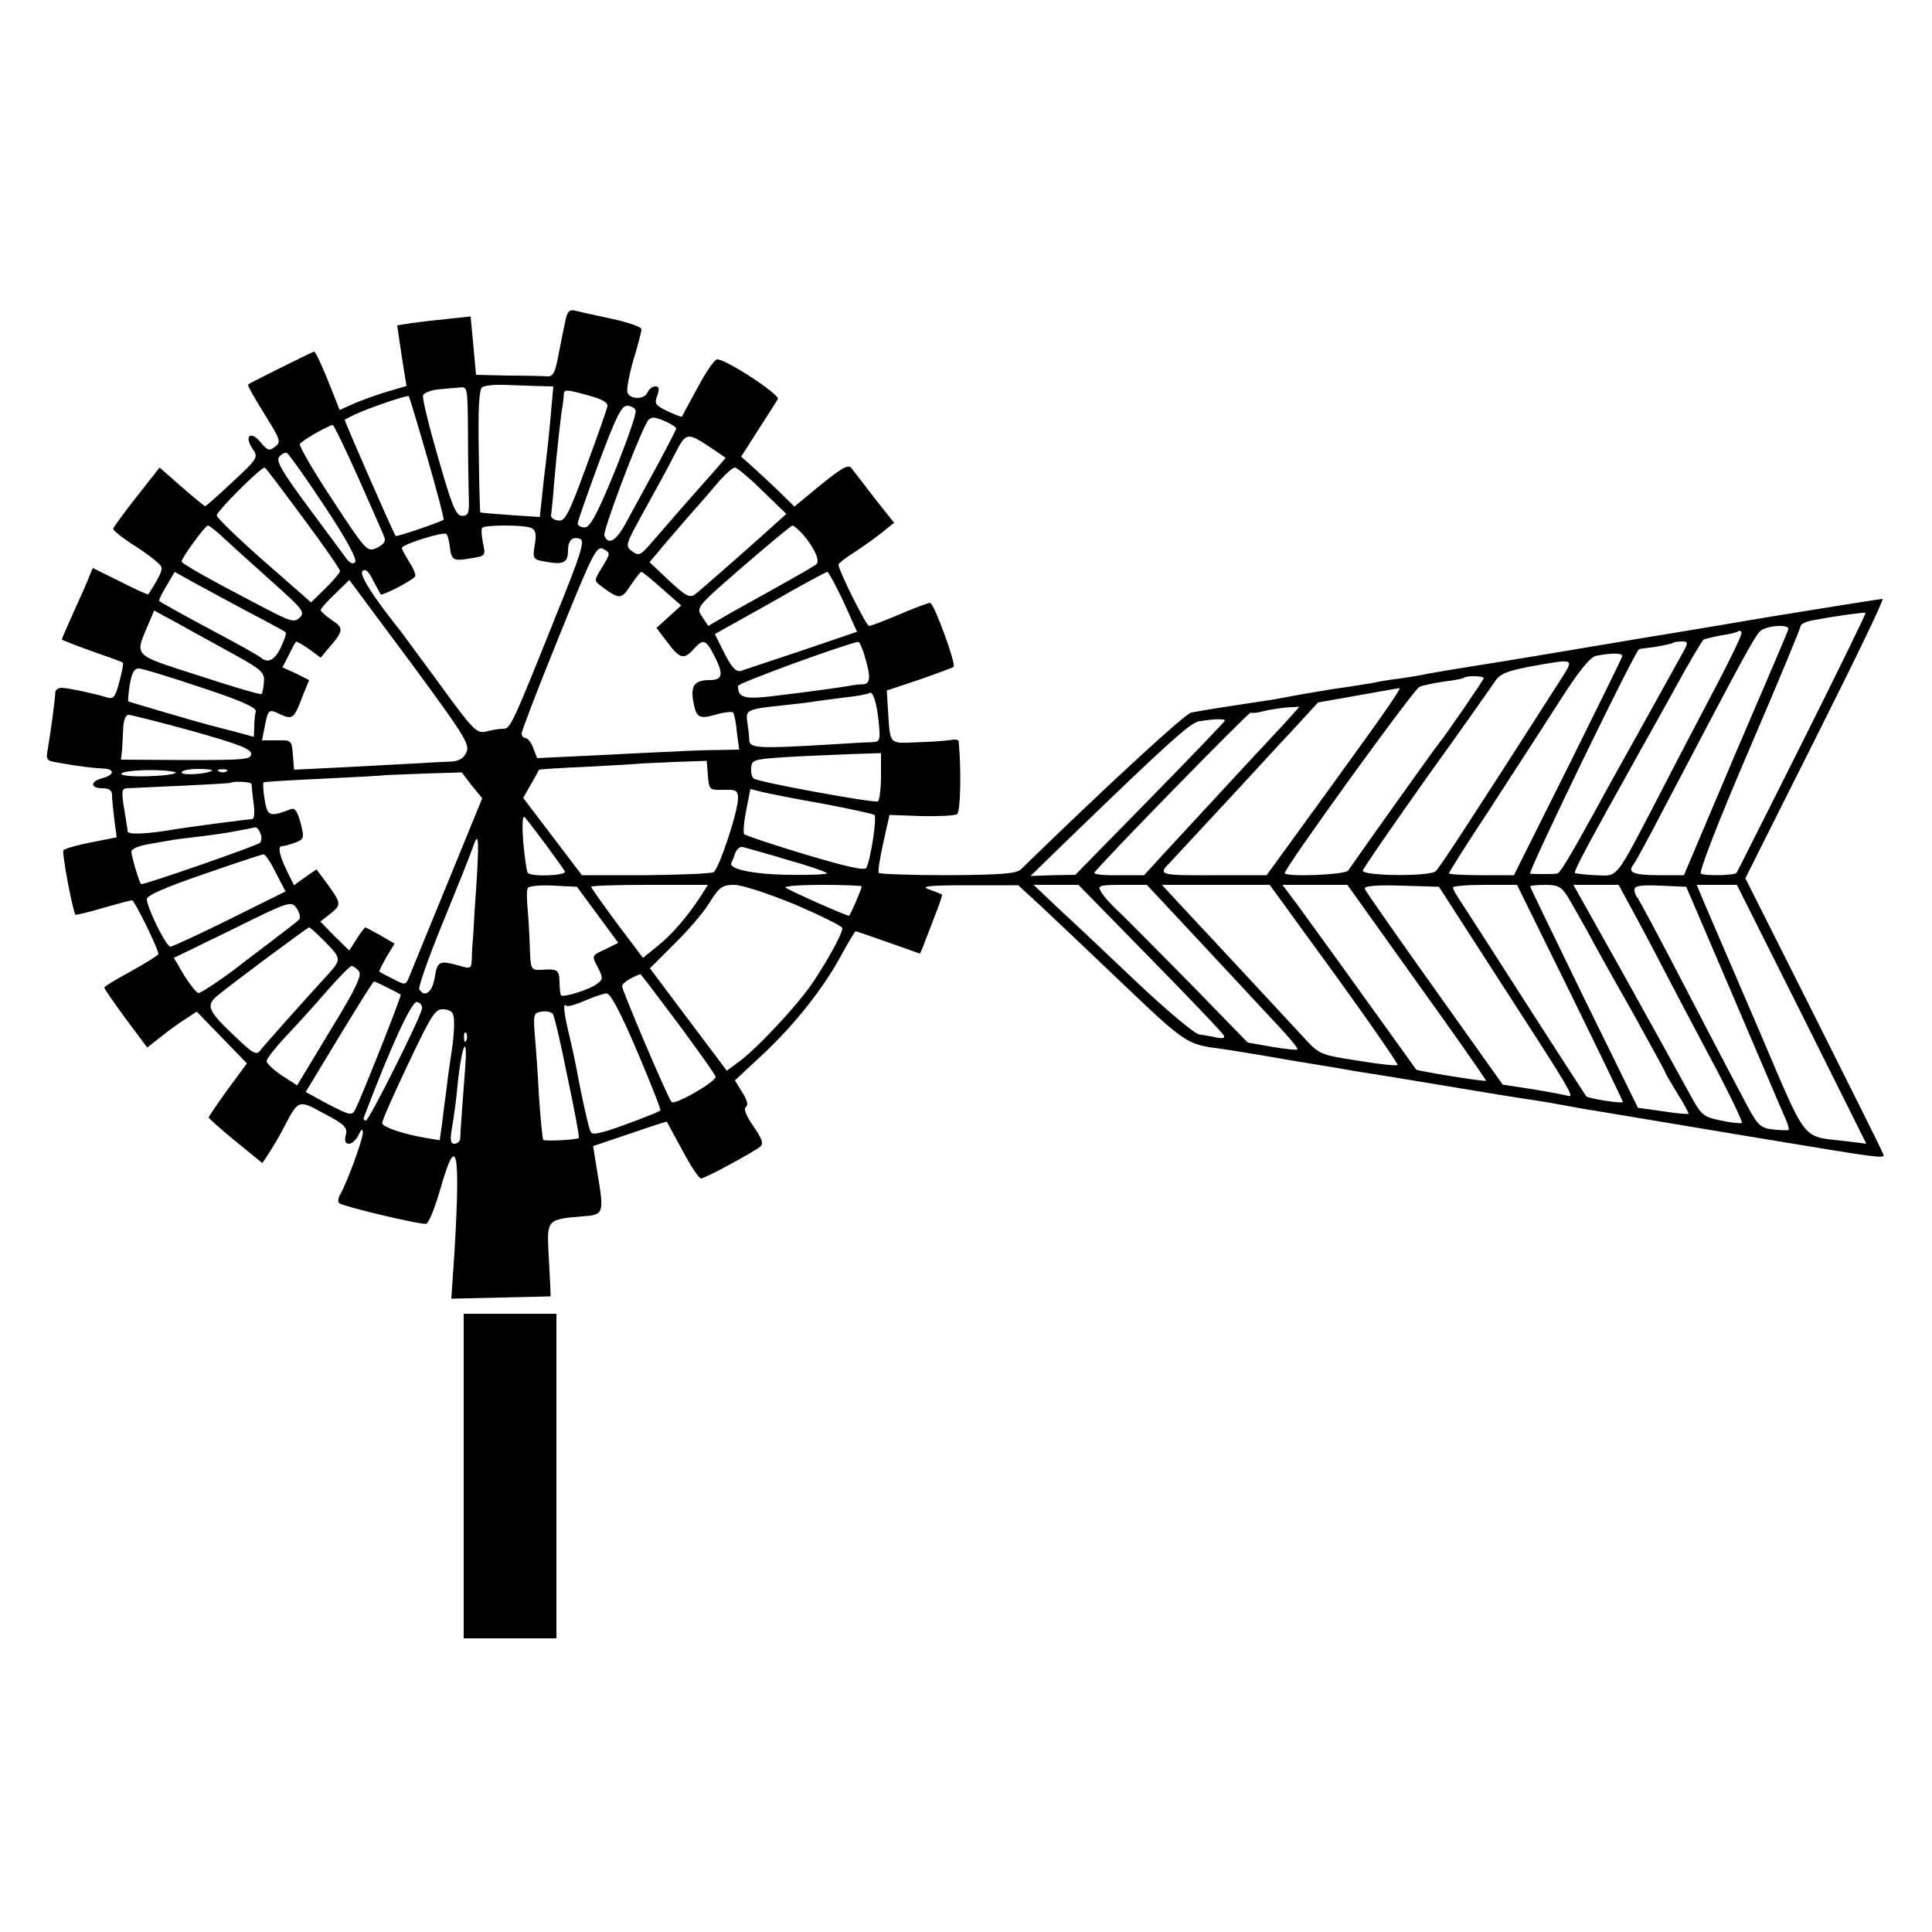 <?xml version="1.0" standalone="no"?>
<!DOCTYPE svg PUBLIC "-//W3C//DTD SVG 20010904//EN"
 "http://www.w3.org/TR/2001/REC-SVG-20010904/DTD/svg10.dtd">
<svg version="1.0" xmlns="http://www.w3.org/2000/svg"
 width="500pt" height="500pt" viewBox="0 0 500 500"
 preserveAspectRatio="xMidYMid meet">
<g transform="translate(0,500) scale(0.1,-0.1)"
fill="#000000" stroke="none">
<path d="M1465 4178 c-3 -13 -11 -52 -18 -88 -10 -55 -15 -65 -32 -64 -11 1
-57 2 -101 2 l-82 2 -7 76 -7 75 -56 -6 c-32 -3 -74 -8 -96 -11 l-38 -6 6 -42
c3 -22 9 -58 12 -78 l6 -37 -48 -14 c-27 -8 -66 -22 -87 -31 l-38 -17 -15 38
c-27 69 -47 113 -51 113 -4 0 -166 -81 -171 -85 -2 -2 17 -36 42 -76 42 -67
44 -73 28 -85 -15 -12 -20 -10 -38 12 -26 31 -43 15 -20 -18 15 -21 13 -25
-52 -85 -37 -35 -69 -63 -71 -63 -2 0 -29 22 -61 50 l-57 50 -59 -75 c-33 -42
-60 -79 -61 -83 -2 -4 25 -25 58 -46 34 -22 63 -45 66 -52 4 -10 -3 -25 -33
-72 -1 -2 -34 13 -73 33 l-71 35 -9 -22 c-5 -13 -23 -54 -40 -91 -17 -38 -31
-70 -31 -72 0 -1 35 -15 77 -30 43 -15 79 -28 81 -30 2 -1 -2 -23 -9 -49 -9
-36 -15 -45 -28 -42 -32 10 -106 26 -122 26 -9 0 -16 -6 -16 -12 0 -16 -12
-103 -19 -145 -6 -30 -4 -32 28 -37 54 -10 92 -14 116 -15 30 -1 28 -17 -3
-25 -32 -8 -32 -26 0 -26 18 0 25 -5 25 -19 0 -10 3 -38 6 -63 l6 -45 -66 -13
c-36 -7 -69 -16 -72 -21 -4 -7 23 -151 31 -166 1 -2 33 6 71 17 38 11 72 20
76 20 6 0 68 -126 68 -139 0 -3 -32 -23 -70 -44 -39 -21 -70 -40 -70 -43 0 -3
25 -39 55 -80 l56 -75 37 29 c20 16 49 37 64 46 l27 18 65 -67 65 -67 -50 -68
c-27 -37 -49 -70 -49 -72 0 -2 31 -30 69 -61 l70 -57 18 27 c10 16 27 44 37
64 39 74 37 74 105 37 53 -28 61 -36 56 -55 -4 -15 -1 -23 8 -23 8 0 19 10 25
23 7 15 11 17 11 6 1 -15 -40 -128 -59 -161 -5 -9 -6 -19 -2 -22 16 -10 215
-57 225 -53 7 2 23 43 37 91 42 148 52 103 36 -167 l-8 -118 129 3 128 3 -1
30 c-1 17 -3 59 -5 94 -3 73 0 76 87 83 57 4 58 6 40 113 l-11 69 95 32 c52
18 95 32 96 31 0 -1 19 -35 40 -74 21 -40 43 -73 48 -73 10 0 132 66 153 82
10 8 5 21 -17 53 -19 27 -26 46 -20 50 7 4 4 18 -9 38 l-19 31 74 69 c82 77
158 173 204 260 17 31 33 57 34 57 2 0 40 -13 85 -29 l82 -29 9 21 c4 12 18
46 29 76 12 29 20 55 19 56 -2 1 -16 7 -33 13 -24 8 -4 11 100 11 l130 0 60
-55 c33 -31 129 -122 214 -203 155 -148 164 -154 242 -164 24 -3 109 -17 189
-31 80 -13 163 -27 185 -31 22 -3 119 -19 215 -35 96 -16 193 -32 215 -35 22
-3 63 -10 90 -15 28 -5 64 -12 80 -14 17 -3 181 -30 365 -61 417 -69 390 -66
381 -46 -3 9 -85 172 -180 362 l-174 346 181 361 c100 199 179 362 174 362 -6
0 -186 -29 -284 -45 -16 -3 -43 -7 -60 -10 -18 -3 -58 -10 -88 -15 -30 -5 -71
-12 -90 -15 -61 -10 -81 -13 -300 -50 -118 -20 -231 -38 -250 -41 -45 -7 -79
-13 -107 -18 -11 -3 -43 -8 -70 -12 -26 -3 -57 -8 -68 -11 -11 -2 -60 -10
-110 -17 -49 -8 -101 -17 -115 -20 -14 -3 -43 -8 -65 -11 -34 -5 -139 -21
-182 -29 -16 -3 -215 -186 -441 -406 -12 -11 -50 -14 -189 -15 -96 0 -177 3
-179 6 -2 4 3 39 12 78 l16 72 82 -3 c45 -1 87 1 93 5 9 6 11 117 4 189 -1 4
-10 5 -20 3 -11 -2 -50 -5 -87 -6 -75 -3 -70 -8 -76 85 l-3 49 84 28 c46 16
86 31 89 33 7 7 -51 166 -61 166 -4 0 -40 -13 -79 -30 -38 -16 -74 -30 -79
-30 -7 0 -79 144 -79 159 0 3 19 18 43 33 23 15 55 38 71 51 l30 24 -50 63
c-27 35 -54 70 -60 78 -8 11 -23 3 -79 -42 l-69 -57 -45 44 c-25 24 -57 53
-70 65 l-23 20 44 69 c24 37 47 73 51 80 7 11 -133 103 -157 103 -7 0 -29 -33
-50 -72 -22 -40 -40 -74 -41 -76 -2 -2 -18 5 -38 14 -31 15 -34 20 -26 40 6
18 5 24 -5 24 -8 0 -16 -7 -20 -15 -7 -19 -45 -20 -52 -1 -3 8 4 45 15 84 12
38 21 74 21 80 0 6 -35 18 -77 27 -43 9 -86 19 -95 21 -12 4 -19 -2 -23 -18z
m-76 -177 l43 -1 -6 -67 c-3 -38 -11 -114 -18 -169 l-11 -102 -76 5 c-42 3
-77 6 -78 7 -1 1 -3 73 -4 160 -2 109 1 160 9 164 6 4 30 7 54 6 24 -1 63 -2
87 -3z m-178 -109 c0 -59 1 -134 2 -167 2 -53 0 -60 -17 -60 -16 0 -26 25 -62
150 -24 83 -42 155 -39 162 2 6 19 13 37 15 18 2 43 4 56 5 22 3 22 1 23 -105z
m314 84 c33 -9 49 -18 47 -27 -1 -8 -26 -78 -55 -157 -45 -123 -55 -142 -72
-139 -11 1 -19 7 -19 12 1 6 5 44 8 85 8 91 18 180 22 200 1 8 3 21 3 28 1 15
4 15 66 -2z m-419 -161 c25 -86 44 -159 42 -160 -5 -5 -121 -45 -124 -42 -5 5
-134 300 -132 301 2 1 14 7 28 14 31 15 134 50 138 47 1 -1 23 -73 48 -160z
m539 123 c3 -7 -22 -78 -54 -158 -46 -112 -64 -145 -78 -145 -10 0 -18 5 -18
10 0 6 25 76 55 158 43 115 58 147 73 147 9 0 20 -6 22 -12z m80 -30 c14 -6
25 -14 25 -17 0 -3 -24 -49 -52 -101 -29 -53 -64 -117 -78 -143 -25 -47 -46
-59 -56 -33 -4 11 78 231 108 289 10 20 18 21 53 5z m-797 -146 c33 -75 64
-144 67 -153 4 -10 -3 -19 -20 -27 -25 -11 -27 -9 -115 125 -49 74 -87 140
-84 144 5 9 74 48 85 49 3 0 33 -62 67 -138z m924 71 l26 -18 -31 -36 c-18
-20 -55 -62 -84 -95 -28 -32 -64 -74 -80 -92 -25 -29 -30 -31 -47 -19 -19 14
-17 18 30 103 27 49 63 114 79 146 32 62 31 62 107 11z m-1012 -143 c57 -86
85 -138 79 -145 -6 -6 -14 -2 -23 10 -8 11 -53 72 -100 135 -65 88 -82 117
-74 127 6 8 15 12 20 11 5 -2 49 -64 98 -138z m-56 -30 c53 -71 96 -133 96
-138 0 -4 -17 -24 -37 -44 l-38 -37 -122 107 c-67 59 -122 112 -122 118 -1 10
113 124 124 124 2 0 46 -58 99 -130z m1189 70 l62 -60 -30 -27 c-47 -43 -188
-167 -206 -181 -14 -10 -24 -5 -67 35 l-51 48 21 25 c11 14 46 54 77 90 32 36
70 80 85 98 16 17 32 32 38 32 5 0 38 -27 71 -60z m-1388 -128 c22 -20 77 -70
123 -111 75 -67 82 -76 68 -89 -14 -14 -24 -11 -98 28 -129 67 -208 111 -208
117 0 9 61 93 68 93 4 0 25 -17 47 -38z m789 32 c12 -5 15 -15 10 -44 -6 -37
-5 -38 30 -44 44 -8 56 -2 56 29 0 27 12 38 32 30 12 -5 -1 -45 -59 -188 -119
-297 -122 -303 -141 -303 -9 0 -29 -3 -43 -7 -25 -6 -33 1 -120 121 -52 70
-97 132 -101 137 -72 90 -109 148 -100 157 7 7 16 0 27 -23 10 -19 19 -35 20
-37 4 -5 83 36 89 46 3 5 -4 21 -15 38 -10 16 -19 32 -19 36 0 9 108 43 115
36 4 -3 7 -18 9 -32 4 -36 9 -39 54 -31 39 6 39 7 32 40 -4 19 -5 36 -2 39 7
8 106 8 126 0z m703 -16 c29 -33 46 -69 36 -78 -4 -4 -51 -31 -103 -60 -52
-29 -114 -63 -136 -76 l-41 -24 -16 24 c-16 24 -15 25 106 130 67 58 125 106
128 106 3 0 15 -10 26 -22z m-518 -85 c-22 -35 -22 -36 -3 -50 47 -35 52 -35
76 2 13 19 25 35 28 35 3 0 27 -20 54 -44 l49 -43 -32 -29 -32 -29 28 -37 c32
-43 43 -46 68 -18 25 28 32 26 55 -20 23 -45 20 -60 -13 -60 -39 0 -50 -14
-43 -54 8 -44 14 -48 60 -35 21 6 40 8 43 5 3 -3 8 -25 10 -51 l6 -45 -54 -1
c-30 0 -81 -2 -114 -4 -33 -1 -126 -6 -207 -10 l-148 -7 -10 26 c-5 14 -14 26
-20 26 -5 0 -10 5 -10 12 0 6 43 119 96 249 89 220 98 238 116 228 18 -10 18
-11 -3 -46z m-914 -118 c50 -26 92 -49 94 -51 3 -3 -3 -20 -12 -39 -16 -34
-34 -43 -53 -26 -5 4 -47 28 -94 53 -88 47 -163 88 -168 93 -2 1 7 19 19 39
l21 36 52 -29 c28 -15 92 -50 141 -76z m1538 28 l35 -78 -141 -48 c-78 -26
-150 -50 -159 -53 -13 -4 -24 8 -43 45 l-25 50 143 80 c78 45 145 81 148 81 3
0 22 -35 42 -77z m-976 -390 c-7 -16 -19 -23 -41 -24 -17 -1 -51 -2 -76 -4
-25 -1 -109 -6 -187 -10 l-142 -7 -3 39 c-3 37 -4 38 -41 37 l-39 0 7 35 c9
46 10 47 41 32 31 -14 35 -11 57 47 l17 42 -34 17 -35 16 16 31 c8 17 17 33
19 35 1 2 17 -7 34 -19 l30 -22 20 24 c40 46 40 53 9 73 -16 11 -29 23 -29 26
0 4 17 23 37 42 l37 36 157 -211 c140 -190 156 -215 146 -235z m-597 251 c67
-37 75 -45 73 -69 -1 -15 -4 -29 -6 -31 -2 -3 -75 19 -161 47 -176 57 -168 48
-131 136 l14 33 68 -37 c37 -21 102 -56 143 -79z m4054 -226 c-92 -183 -168
-335 -170 -337 -6 -7 -82 -8 -92 -2 -6 4 45 135 124 319 74 172 134 317 134
322 0 5 15 12 33 15 59 11 132 21 135 19 2 -1 -72 -152 -164 -336z m-36 293
c-1 -5 -63 -150 -137 -322 l-133 -314 -63 0 c-67 0 -84 7 -68 27 6 7 43 76 83
153 201 383 232 441 247 453 19 14 76 17 71 3z m-189 -151 c-39 -74 -105 -200
-146 -280 -115 -221 -104 -207 -163 -205 -27 1 -52 4 -54 6 -4 4 37 80 165
309 14 25 56 100 93 167 37 68 71 125 75 128 5 2 26 7 47 11 22 3 41 8 44 11
2 2 6 0 7 -4 2 -5 -29 -69 -68 -143z m-2201 81 c16 -53 15 -71 -5 -72 -10 0
-26 -2 -35 -4 -24 -4 -86 -13 -185 -25 -87 -11 -103 -7 -103 25 0 7 268 105
311 114 3 0 11 -16 17 -38z m2121 17 c-7 -13 -55 -99 -107 -193 -52 -93 -106
-190 -119 -215 -79 -143 -96 -170 -104 -171 -5 -1 -20 -1 -34 -1 -14 0 -29 0
-35 1 -8 1 273 580 282 581 2 1 21 3 43 6 22 4 42 8 44 10 2 2 13 4 23 4 16 0
17 -3 7 -22z m-161 -17 c-1 -5 -65 -135 -141 -288 l-139 -278 -84 0 c-46 0
-84 2 -84 5 0 3 46 76 103 162 56 87 137 211 179 277 55 86 83 121 100 124 42
8 70 7 66 -2z m-161 -63 c-235 -367 -312 -485 -322 -493 -17 -14 -191 -12
-188 2 1 6 76 114 165 240 90 125 170 239 178 251 12 18 32 26 90 37 119 21
115 23 77 -37z m-3517 -17 c101 -33 144 -52 142 -62 -2 -7 -4 -25 -4 -40 l-1
-26 -51 14 c-28 7 -58 15 -66 17 -31 8 -205 59 -208 61 -1 1 0 21 4 44 5 29
11 41 23 41 9 0 81 -22 161 -49z m3320 24 c0 -4 -98 -147 -117 -170 -8 -9
-220 -307 -234 -328 -8 -11 -158 -17 -164 -7 -5 8 330 471 348 482 7 4 36 10
63 14 27 3 51 8 53 10 6 6 51 5 51 -1z m-317 -172 c-59 -82 -138 -191 -176
-243 l-69 -95 -121 0 c-159 -1 -162 0 -128 34 23 25 189 203 250 270 13 14 48
52 78 84 l54 59 102 18 c56 10 105 19 109 19 5 1 -40 -65 -99 -146z m-1249 59
c5 -51 4 -52 -22 -53 -15 0 -56 -3 -92 -5 -199 -12 -220 -11 -221 11 0 11 -3
32 -5 47 -5 31 0 33 96 43 36 4 72 8 81 10 8 1 42 6 75 10 32 3 61 9 63 11 9
9 20 -23 25 -74z m1046 -9 c-25 -26 -49 -53 -55 -59 -9 -9 -66 -71 -252 -272
l-52 -57 -66 0 c-36 -1 -64 2 -63 6 5 13 402 419 405 415 3 -2 16 -1 31 3 14
4 42 8 61 10 l34 2 -43 -48z m-2822 -15 c117 -33 152 -46 152 -59 0 -15 -18
-16 -168 -16 l-169 1 3 26 c1 14 2 40 3 58 1 18 6 32 14 32 6 0 81 -19 165
-42z m2672 27 c0 -2 -87 -93 -194 -202 l-193 -197 -58 -1 -58 -2 109 106 c242
234 304 290 326 294 34 6 68 8 68 2z m-890 -144 c0 -33 -4 -62 -8 -65 -9 -5
-306 49 -321 59 -5 2 -8 15 -7 27 1 21 6 23 81 28 44 3 119 6 168 8 l87 3 0
-60z m-448 2 c3 -37 4 -38 41 -37 32 1 37 -2 37 -22 0 -34 -49 -182 -63 -191
-7 -4 -86 -7 -177 -8 l-164 0 -76 100 -76 100 20 35 c11 19 20 36 21 38 1 1
60 5 131 8 71 4 130 7 131 8 1 0 40 2 87 4 l85 3 3 -38z m-1377 7 c-3 -4 -36
-8 -76 -9 -39 -1 -68 2 -65 7 3 5 37 9 75 9 39 0 68 -4 66 -7z m94 6 c-10 -9
-79 -14 -79 -5 0 5 19 9 42 9 23 0 39 -2 37 -4z m38 -2 c-3 -3 -12 -4 -19 -1
-8 3 -5 6 6 6 11 1 17 -2 13 -5z m634 -37 l27 -33 -90 -220 c-49 -120 -94
-229 -99 -242 -9 -22 -10 -22 -41 -6 -18 9 -34 18 -36 19 -2 1 7 18 18 38 l21
35 -36 21 c-20 11 -38 21 -40 21 -1 0 -12 -14 -22 -30 l-19 -30 -38 37 -37 38
27 21 c28 23 28 26 -13 82 l-24 32 -29 -20 -29 -21 -14 28 c-22 43 -30 73 -18
73 5 0 21 4 34 9 24 9 25 12 15 51 -8 30 -15 40 -25 36 -55 -21 -61 -19 -68
24 -4 23 -5 43 -3 45 1 2 73 6 158 10 85 4 156 8 157 9 1 0 46 2 100 4 l98 3
26 -34z m-570 4 c0 -3 2 -25 5 -48 4 -26 2 -43 -4 -43 -11 0 -152 -19 -192
-25 -80 -14 -130 -16 -130 -6 0 6 -1 13 -2 16 0 2 -4 25 -8 50 -6 37 -4 45 9
45 48 2 266 12 268 14 6 5 53 3 54 -3z m1479 -51 c69 -13 128 -26 133 -29 7
-7 -10 -117 -21 -137 -5 -8 -55 4 -159 35 -83 25 -154 49 -157 52 -3 3 -1 31
5 61 l11 56 32 -8 c17 -4 87 -18 156 -30z m-718 -105 c24 -33 47 -65 50 -70 6
-11 -86 -15 -96 -4 -3 3 -8 39 -12 80 -3 45 -2 70 4 64 5 -5 29 -37 54 -70z
m-738 28 c4 -9 3 -20 -1 -24 -8 -8 -305 -111 -308 -107 -6 8 -25 73 -25 84 0
7 19 15 43 19 23 4 49 9 57 10 8 2 42 6 75 10 33 4 78 10 100 15 22 4 43 8 46
9 4 0 10 -7 13 -16z m560 -115 c-4 -57 -8 -121 -9 -143 -2 -22 -4 -52 -4 -67
-1 -25 -3 -26 -33 -17 -51 14 -56 12 -63 -31 -6 -38 -26 -53 -40 -30 -3 5 25
85 63 177 38 93 72 178 76 191 14 42 16 22 10 -80z m803 47 c57 -16 103 -32
103 -35 0 -3 -44 -5 -97 -4 -93 1 -159 15 -150 31 2 5 7 16 10 26 4 10 13 17
19 15 7 -2 59 -16 115 -33z m-1323 -34 l25 -48 -145 -72 c-79 -39 -148 -71
-153 -71 -11 0 -61 102 -61 123 0 10 49 31 148 65 81 28 150 51 154 51 4 1 19
-21 32 -48z m833 -109 l53 -72 -34 -17 c-35 -16 -35 -16 -19 -46 14 -28 14
-32 -3 -44 -19 -14 -85 -35 -92 -29 -2 2 -4 18 -4 35 -1 32 -5 34 -49 31 -25
-1 -26 1 -28 62 -1 35 -4 81 -6 102 -2 22 -2 43 1 48 3 5 33 8 66 6 l61 -3 54
-73z m268 51 c-35 -54 -76 -102 -114 -132 l-37 -30 -67 89 c-37 50 -67 92 -67
95 0 3 68 5 151 5 l151 0 -17 -27z m243 -24 c67 -29 122 -56 122 -61 0 -15
-40 -87 -80 -146 -42 -60 -146 -171 -192 -203 l-27 -20 -100 133 -99 132 61
61 c34 33 76 81 92 107 26 42 34 48 65 48 20 0 87 -22 158 -51z m172 47 c0 -7
-30 -76 -33 -76 -8 0 -158 67 -164 73 -3 4 39 7 95 7 56 0 102 -2 102 -4z
m748 -187 c103 -105 189 -195 190 -200 2 -6 -6 -7 -20 -4 -12 3 -33 6 -45 8
-12 2 -86 64 -164 138 -78 74 -169 160 -203 191 l-61 58 58 0 58 0 187 -191z
m118 54 c71 -76 149 -160 175 -188 66 -70 90 -98 86 -101 -2 -2 -31 1 -66 7
l-62 11 -147 151 c-81 82 -164 166 -185 186 -22 20 -43 44 -48 54 -9 15 -4 17
55 17 l64 0 128 -137z m358 -94 c92 -127 165 -233 163 -235 -3 -3 -49 2 -103
11 -96 15 -100 16 -139 59 -22 24 -92 99 -155 167 -63 68 -137 147 -164 176
l-49 53 140 0 139 0 168 -231z m213 -21 c100 -139 180 -254 179 -255 -3 -3
-177 25 -181 29 -1 2 -62 86 -135 188 -73 102 -151 209 -172 238 l-39 52 84 0
84 0 180 -252z m215 2 c182 -281 194 -301 176 -296 -7 2 -48 10 -91 17 l-78
12 -177 249 c-97 136 -179 253 -180 258 -3 7 30 10 94 8 l98 -3 158 -245z
m181 -28 c75 -153 137 -281 137 -284 0 -5 -91 9 -95 15 -1 1 -69 106 -150 232
-81 127 -158 246 -171 266 -13 19 -24 38 -24 42 0 4 37 7 83 7 l83 0 137 -278z
m-5 246 c11 -18 33 -58 50 -88 16 -30 68 -124 116 -208 47 -85 86 -156 86
-158 0 -2 14 -26 30 -52 17 -27 30 -51 30 -54 0 -2 -29 0 -66 6 l-65 9 -140
285 c-76 156 -139 286 -139 288 0 2 18 4 39 4 34 0 42 -5 59 -32z m170 -40
c22 -40 64 -120 94 -178 30 -58 86 -163 123 -233 37 -71 65 -130 63 -133 -3
-2 -27 0 -54 6 -48 10 -51 13 -86 78 -20 37 -95 172 -166 300 l-130 232 58 0
59 0 39 -72z m258 -218 c67 -157 127 -298 134 -313 7 -16 11 -30 9 -31 -2 -2
-20 -1 -41 1 -32 4 -39 11 -66 61 -80 151 -115 219 -192 367 -46 88 -87 164
-91 170 -5 5 -9 15 -9 22 0 11 16 13 67 11 l67 -3 122 -285z m177 -45 l167
-335 -47 6 c-124 15 -102 -13 -229 284 -63 146 -125 291 -139 323 l-24 57 52
0 52 0 168 -335z m-3889 245 c-5 -5 -36 -29 -69 -54 -33 -25 -64 -49 -70 -53
-43 -35 -114 -83 -121 -83 -5 0 -21 20 -37 45 l-27 46 152 74 c149 74 152 74
166 54 8 -12 10 -24 6 -29z m70 -60 c40 -42 40 -43 1 -86 -65 -71 -162 -180
-171 -192 -10 -14 -19 -9 -64 34 -74 70 -79 82 -44 110 55 44 229 173 234 174
3 0 22 -18 44 -40z m85 -74 c8 -10 -8 -45 -75 -154 l-85 -141 -40 26 c-21 14
-39 31 -39 37 0 6 22 34 48 62 26 27 74 80 106 117 32 37 62 67 66 67 4 0 13
-6 19 -14z m826 -135 c53 -72 97 -133 97 -138 1 -12 -105 -74 -114 -65 -9 9
-128 288 -128 300 0 7 20 21 47 31 1 1 45 -57 98 -128z m-752 93 c18 -9 33
-17 34 -18 3 -3 -104 -272 -118 -298 -8 -16 -15 -14 -69 14 l-59 32 22 36 c92
153 152 250 155 250 2 0 17 -7 35 -16z m646 -165 c35 -82 62 -151 60 -153 -8
-6 -95 -39 -136 -52 -38 -11 -43 -11 -47 4 -7 22 -23 97 -31 140 -3 18 -12 61
-20 95 -16 66 -19 94 -9 84 3 -3 24 3 47 13 23 10 49 19 57 19 10 0 36 -49 79
-150z m-557 110 c-7 -30 -137 -289 -145 -289 -5 0 -7 4 -5 9 70 185 124 301
137 298 9 -2 15 -10 13 -18z m83 -34 c1 -16 -2 -50 -6 -75 -4 -25 -10 -67 -13
-95 -4 -27 -9 -69 -12 -93 l-6 -43 -41 7 c-53 9 -106 27 -108 37 -1 5 29 73
67 153 63 133 71 144 94 142 20 -3 25 -9 25 -33z m294 -144 c18 -84 31 -155
29 -156 -5 -5 -87 -9 -92 -5 -2 3 -7 52 -11 110 -3 58 -8 131 -11 162 -4 53
-3 57 18 60 13 2 26 -1 29 -7 4 -5 21 -79 38 -164z m-262 97 c-3 -8 -6 -5 -6
6 -1 11 2 17 5 13 3 -3 4 -12 1 -19z m-3 -70 c-6 -79 -13 -171 -13 -185 -1 -7
-7 -13 -15 -13 -10 0 -12 9 -6 43 4 23 11 71 14 107 10 102 27 143 20 48z"/>
<path d="M1200 1180 l0 -420 120 0 120 0 0 420 0 420 -120 0 -120 0 0 -420z"/>
</g>
</svg>
